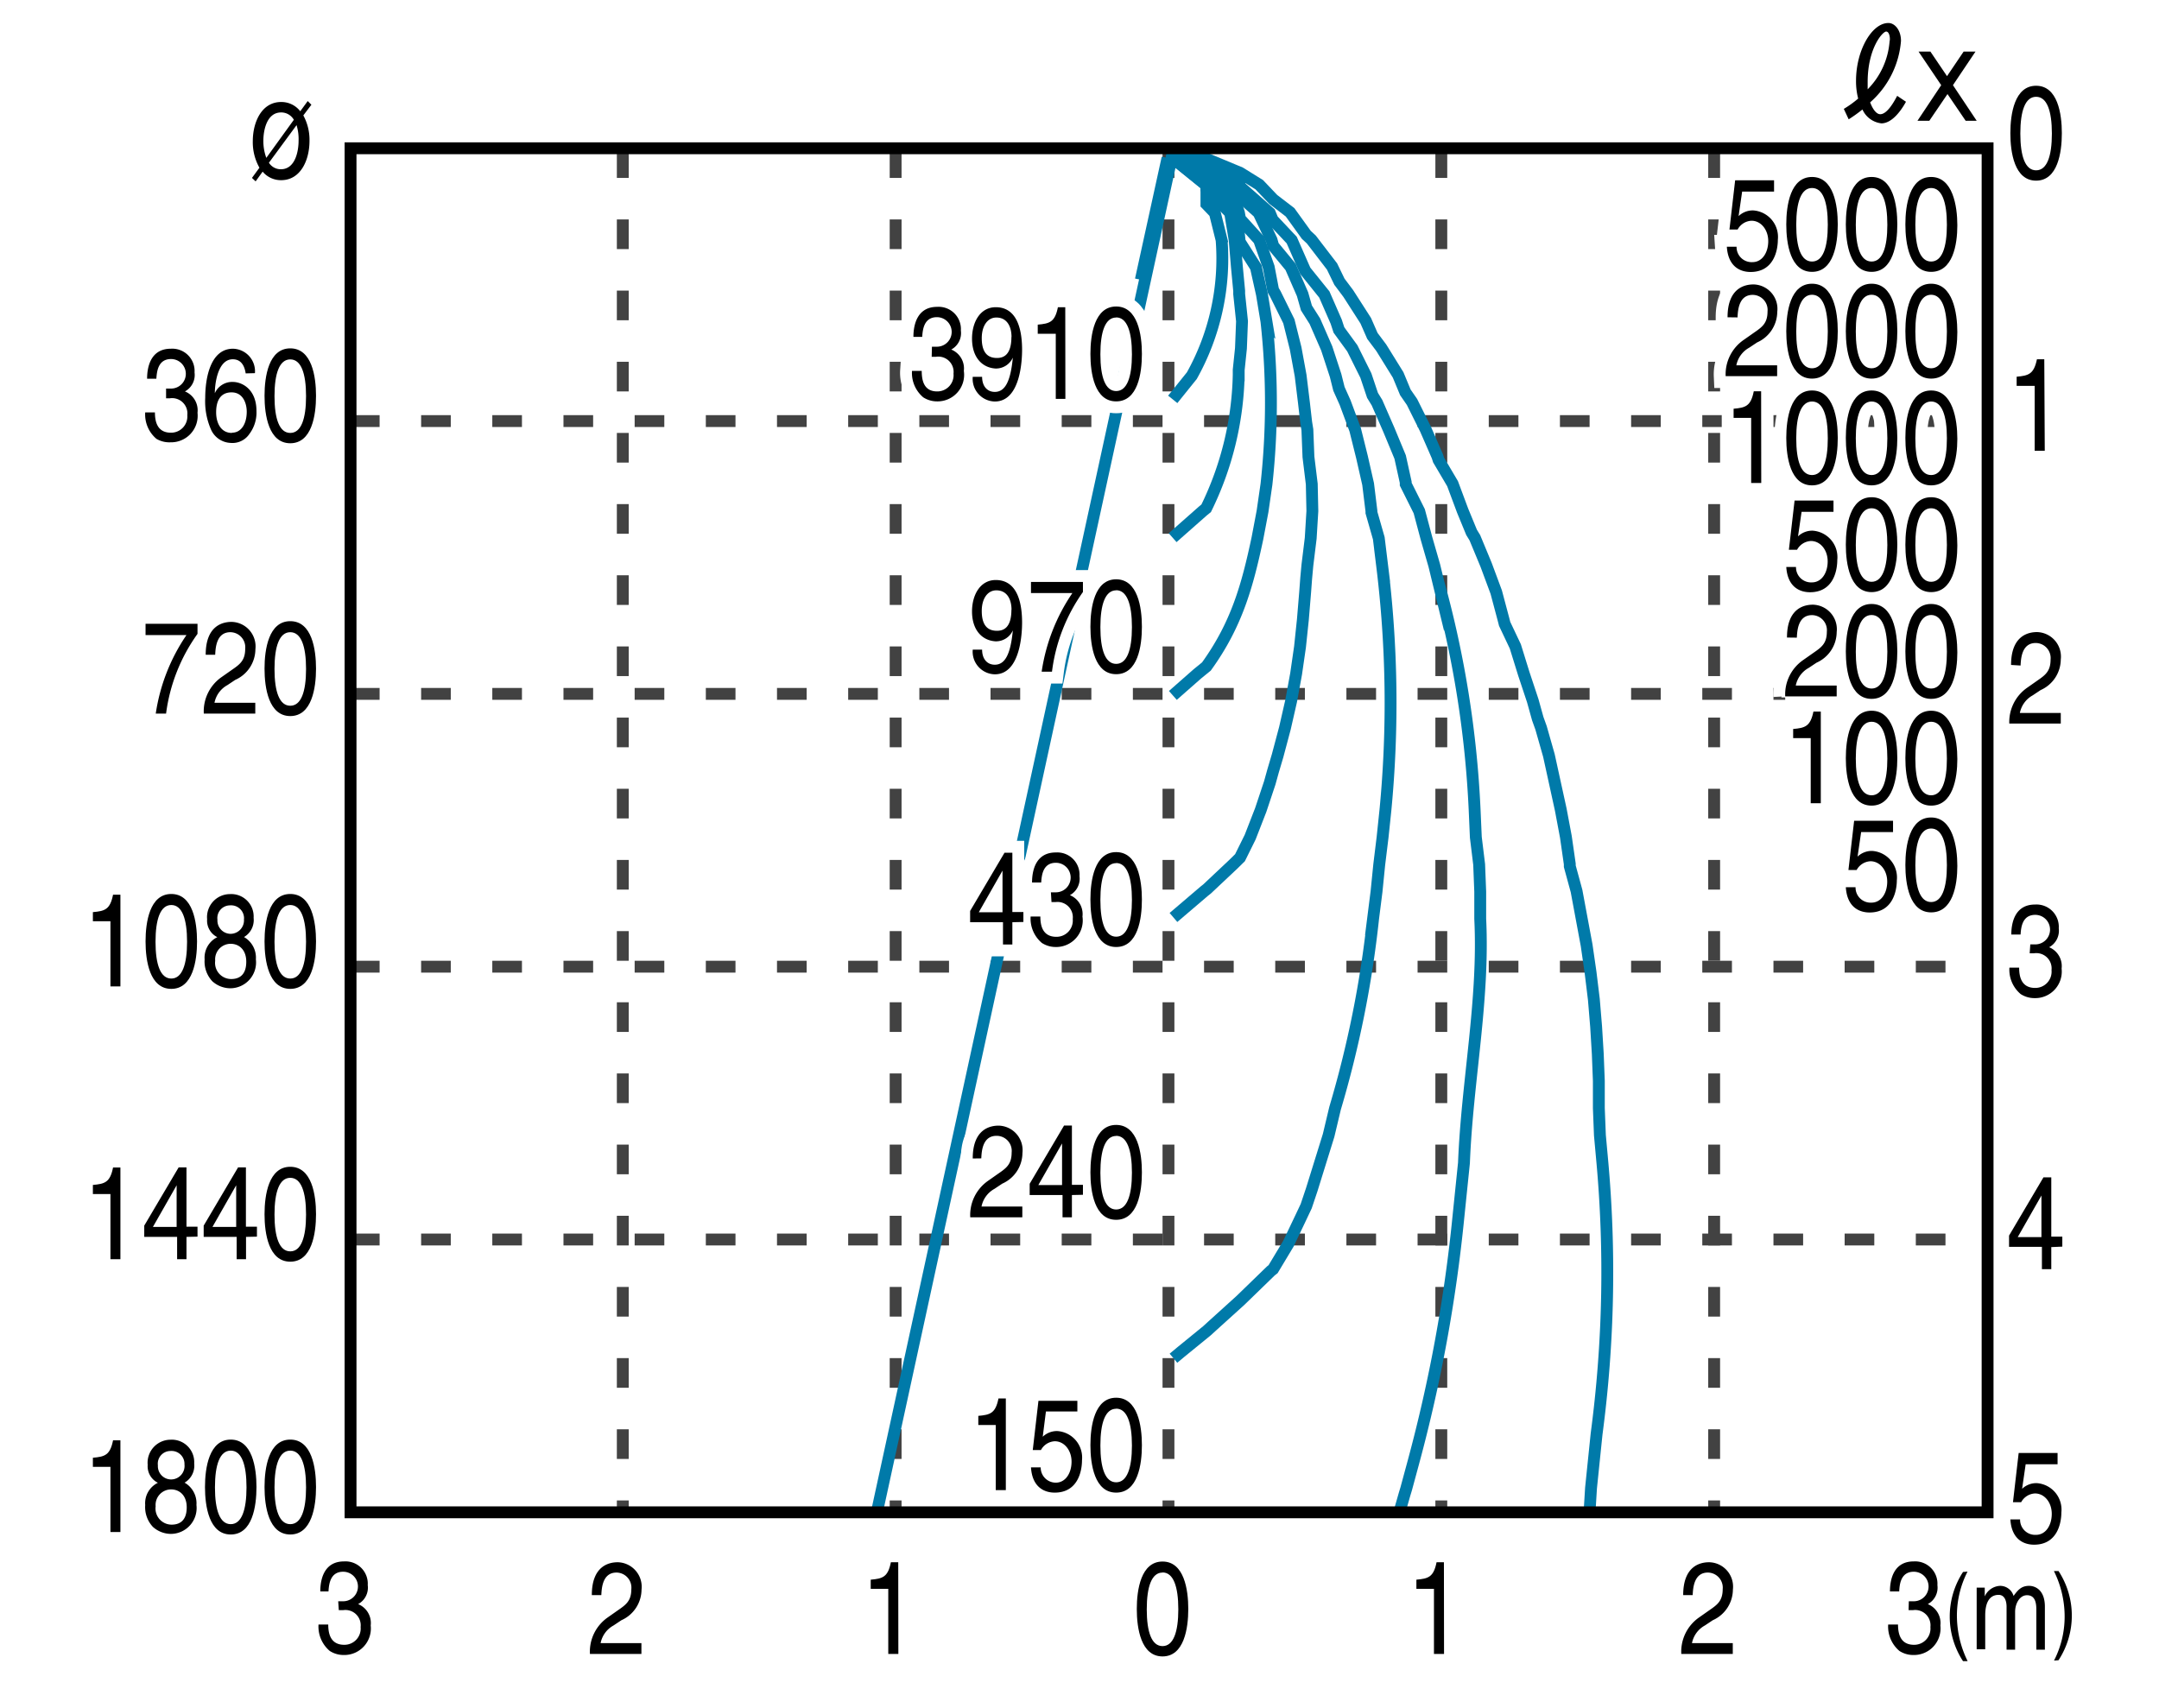 <svg xmlns="http://www.w3.org/2000/svg" viewBox="0 0 182 144"><defs><style>.a{fill:#fff;}.b,.c,.d,.e{fill:none;}.b{stroke:#424242;stroke-dasharray:2.5 3.5;}.b,.c,.e{stroke-miterlimit:10;}.c{stroke:#007aa9;}.d{stroke:#fff;stroke-width:2px;}.e{stroke:#000;}</style></defs><title>ecf30011mn</title><rect class="a" width="182" height="144"/><line class="b" x1="29.5" y1="104.5" x2="167.5" y2="104.5"/><line class="b" x1="29.5" y1="81.5" x2="167.5" y2="81.5"/><line class="b" x1="29.5" y1="58.5" x2="167.5" y2="58.5"/><line class="b" x1="29.5" y1="35.5" x2="167.5" y2="35.5"/><line class="b" x1="52.5" y1="12.5" x2="52.5" y2="127.5"/><line class="b" x1="75.5" y1="12.5" x2="75.5" y2="127.5"/><line class="b" x1="98.5" y1="12.5" x2="98.5" y2="127.5"/><line class="b" x1="121.5" y1="12.5" x2="121.5" y2="127.5"/><line class="b" x1="144.5" y1="12.5" x2="144.5" y2="127.5"/><line class="c" x1="98.88" y1="12.77" x2="73.86" y2="127.77"/><path class="c" d="M98.92,13.37l2.78,2.25,0,1.59.71.74.57,2.29a20.23,20.23,0,0,1-2.51,11.43l-1.61,2"/><path class="c" d="M98.92,13.37l2.78,2.25,0,.27,2,2.06.38,2.29.19,2.28.19,2,0,.27.24,2.29-.09,2.29-.19,1.82,0,.46a26.82,26.82,0,0,1-2.74,11.2l-.28.23-2.55,2.25"/><path class="c" d="M98.92,13.37l2.83,1.55.9.7,1.61,2.33.23,2.29,0,.12,1.38,2.17.51,2.29.38,2.29a62.66,62.66,0,0,1,0,13.72l-.33,2.28L106,45.38c-.85,4-1.74,7.26-4.3,10.81l-.76.62-2.07,1.82"/><polyline class="c" points="98.92 13.37 101.75 14.14 103.69 15.62 104.44 17.94 104.53 18.45 106.14 20.23 106.95 22.52 107.32 24.45 107.52 24.8 108.65 27.09 109.22 29.37 109.64 31.66 109.92 33.95 110.11 35.61 110.21 36.23 110.3 38.52 110.58 40.81 110.63 43.09 110.49 45.38 110.21 47.66 110.11 48.75 110.02 49.95 109.83 52.24 109.59 54.53 109.26 56.81 108.84 59.1 108.32 61.38 107.7 63.71 107.32 64.99 107.04 66 106.28 68.28 105.39 70.57 104.53 72.31 103.97 72.86 101.75 74.95 101.51 75.14 98.92 77.35"/><path class="c" d="M98.92,13.33l2.83.35,2.55,1.94.24.93,1.56,1.39,1.09,2.29.14.5,1.47,1.78,1,2.29.33,1.16.71,1.12,1,2.29.75,2.29.28,1.12.52,1.16.85,2.29.57,2.29.52,2.29.28,2.28,0,.12.62,2.17.28,2.29a94.56,94.56,0,0,1,.28,20.62l-.24,2.29-.28,2.29-.23,2.29-.29,2.29a89.49,89.49,0,0,1-3.21,16L112,95.72l-1.42,4.57-.47,1.4-.42.89-1.09,2.29L107.32,107l-.19.15-2.36,2.29-.24.23-2.31,2.09-.47.43L99.53,114l-.61.51"/><path class="c" d="M98.92,13.33l2.83.16,2.74,2.13,0,.08,2.55,2.25.24.58,1.61,1.71,1,2.28.14.31,1.61,2,1,2.29.23.7L114,29.37l1.14,2.29.56,1.67.38.62,1,2.29.95,2.29.47,2.13,0,.16,1.14,2.28.61,2.29.66,2.29.33,1.36a86.78,86.78,0,0,1,3.07,19.26l.1,2.29.28,2.29.09,2.29,0,2.29c.34,6.88-1.1,13.7-1.37,20.58l-.47,4.57a127.23,127.23,0,0,1-3.78,20.62l-.62,2.29-.14.46-.52,1.82"/><path class="c" d="M98.92,13.33l2.83.08,2.79,1.16,1.61,1,1.18,1.24,1.42,1.09,1.37,1.9.42.39,1.75,2.28.62,1.28.75,1,1.47,2.29.56,1.28.75,1,1.42,2.29.61,1.47.56.81,1.14,2.29,1,2.29.1.31,1.18,2,.85,2.28.75,1.82.28.46.95,2.29.85,2.29.61,2.29.1.39.9,1.9.71,2.29.76,2.29.42,1.51.28.78.66,2.32,1,4.57.43,2.29.33,2.29,0,.19.57,2.09.85,4.57.33,2.28.28,2.29.19,2.29.14,2.29.09,2.29,0,2.29.09,2.29.19,2.09a103.62,103.62,0,0,1-.47,23.09l-.47,4.57-.14,2.29"/><line class="c" x1="96.17" y1="23.59" x2="98.42" y2="13.32"/><path d="M25.57,9.73a4.3,4.3,0,0,1,.52,2.15c0,1.62-.75,3.31-2.39,3.31a2,2,0,0,1-1.56-.72l-.59.82L21.24,15l.63-.86a4.38,4.38,0,0,1-.56-2.23c0-1.62.75-3.31,2.39-3.31a2,2,0,0,1,1.61.78l.63-.86.31.31Zm-.8.37a1.22,1.22,0,0,0-1.07-.62c-1.24,0-1.5,1.56-1.5,2.4a4.13,4.13,0,0,0,.25,1.43Zm-2.1,3.62a1.18,1.18,0,0,0,1,.55c1.24,0,1.5-1.56,1.5-2.4A4,4,0,0,0,25,10.55Z"/><path d="M14,32.76l.42,0a1.24,1.24,0,0,0,0-2.49c-1.13,0-1.2,1.12-1.24,1.66h-.78c0-1.13.38-2.53,2-2.53a1.88,1.88,0,0,1,2,2,1.58,1.58,0,0,1-.81,1.6v0a1.72,1.72,0,0,1,1.06,1.8,2.24,2.24,0,0,1-2.28,2.49A2.15,2.15,0,0,1,13.19,37a2.69,2.69,0,0,1-.95-2.23h.82c0,.73.17,1.71,1.35,1.71A1.37,1.37,0,0,0,15.79,35a1.29,1.29,0,0,0-1.48-1.42H14Z"/><path d="M20.71,31.48c-.1-.68-.41-1.19-1.09-1.19-1.24,0-1.51,2-1.51,2.86l0,0a1.6,1.6,0,0,1,1.51-.95c.78,0,2,.61,2,2.45a3,3,0,0,1-.6,1.94,1.72,1.72,0,0,1-1.6.75,1.89,1.89,0,0,1-1.63-1.12,5.91,5.91,0,0,1-.49-2.68c0-1.69.45-4.14,2.34-4.14a1.9,1.9,0,0,1,1.85,2.06Zm-1.15,5c.76,0,1.24-.73,1.24-1.77,0-.68-.3-1.63-1.28-1.63s-1.3.77-1.3,1.68S18.63,36.5,19.55,36.5Z"/><path d="M24.47,37.37c-1.82,0-2.17-2.37-2.17-4s.35-4,2.17-4,2.17,2.37,2.17,4S26.29,37.37,24.47,37.37Zm0-7.07c-.91,0-1.33,1.17-1.33,3.1s.42,3.1,1.33,3.1,1.33-1.17,1.33-3.1S25.38,30.3,24.47,30.3Z"/><path d="M12.27,52.59h4.38v.85A14.76,14.76,0,0,0,14,60.16h-.87a15.86,15.86,0,0,1,2.59-6.62H12.27Z"/><path d="M17.34,55.2c0-2.52,1.51-2.77,2.19-2.77a2.07,2.07,0,0,1,2,2.31,2.85,2.85,0,0,1-1.7,2.58l-.66.44a2.18,2.18,0,0,0-1.09,1.49h3.44v.91H17.18a3.52,3.52,0,0,1,1.49-3.07l.84-.59c.68-.47,1.16-.79,1.16-1.8a1.27,1.27,0,0,0-1.25-1.4c-1.2,0-1.25,1.36-1.28,1.9Z"/><path d="M24.47,60.37c-1.82,0-2.17-2.37-2.17-4s.35-4,2.17-4,2.17,2.37,2.17,4S26.29,60.37,24.47,60.37Zm0-7.07c-.91,0-1.33,1.17-1.33,3.1s.42,3.1,1.33,3.1,1.33-1.17,1.33-3.1S25.38,53.3,24.47,53.3Z"/><path d="M10.15,83.16H9.31V77.67H7.83V76.9c1-.09,1.45-.21,1.7-1.47h.62Z"/><path d="M14.44,83.37c-1.82,0-2.17-2.37-2.17-4s.35-4,2.17-4,2.17,2.37,2.17,4S16.26,83.37,14.44,83.37Zm0-7.07c-.91,0-1.33,1.17-1.33,3.1s.42,3.1,1.33,3.1,1.33-1.17,1.33-3.1S15.35,76.3,14.44,76.3Z"/><path d="M20.57,79a2,2,0,0,1,1,1.88,2.18,2.18,0,0,1-2.15,2.44,2.29,2.29,0,0,1-1.52-.59,2.43,2.43,0,0,1-.65-1.84,1.92,1.92,0,0,1,1.07-1.88,1.55,1.55,0,0,1-.86-1.51,1.94,1.94,0,0,1,1.92-2.12,1.89,1.89,0,0,1,2,2A1.66,1.66,0,0,1,20.57,79ZM18.14,81a1.36,1.36,0,0,0,1.35,1.54c.58,0,1.27-.25,1.27-1.46,0-1-.6-1.51-1.32-1.51A1.31,1.31,0,0,0,18.14,81Zm2.43-3.51a1.09,1.09,0,0,0-1.18-1.16,1.07,1.07,0,0,0-1.06,1.21,1.12,1.12,0,0,0,1.11,1.19A1.14,1.14,0,0,0,20.56,77.45Z"/><path d="M24.47,83.37c-1.82,0-2.17-2.37-2.17-4s.35-4,2.17-4,2.17,2.37,2.17,4S26.29,83.37,24.47,83.37Zm0-7.07c-.91,0-1.33,1.17-1.33,3.1s.42,3.1,1.33,3.1,1.33-1.17,1.33-3.1S25.38,76.3,24.47,76.3Z"/><path d="M10.15,106.16H9.31v-5.49H7.83V99.9c1-.09,1.45-.21,1.7-1.47h.62Z"/><path d="M15.72,104.28v1.88h-.79v-1.88H12.16v-.95l2.9-4.91h.66v5h.93v.84Zm-2.83-.84h2V99.93h0Z"/><path d="M20.74,104.28v1.88h-.79v-1.88H17.17v-.95l2.9-4.91h.66v5h.93v.84Zm-2.83-.84h2V99.93h0Z"/><path d="M24.47,106.37c-1.82,0-2.17-2.37-2.17-4s.35-4,2.17-4,2.17,2.37,2.17,4S26.29,106.37,24.47,106.37Zm0-7.07c-.91,0-1.33,1.17-1.33,3.1s.42,3.1,1.33,3.1,1.33-1.17,1.33-3.1S25.38,99.3,24.47,99.3Z"/><path d="M10.15,129.16H9.31v-5.49H7.83v-.77c1-.09,1.45-.21,1.7-1.47h.62Z"/><path d="M15.56,125a2,2,0,0,1,1,1.88,2.18,2.18,0,0,1-2.15,2.44,2.29,2.29,0,0,1-1.52-.59,2.43,2.43,0,0,1-.65-1.84,1.92,1.92,0,0,1,1.07-1.88,1.55,1.55,0,0,1-.86-1.51,1.94,1.94,0,0,1,1.92-2.12,1.89,1.89,0,0,1,2,2A1.66,1.66,0,0,1,15.56,125ZM13.12,127a1.36,1.36,0,0,0,1.35,1.54c.58,0,1.27-.25,1.27-1.46,0-1-.6-1.51-1.32-1.51A1.31,1.31,0,0,0,13.12,127Zm2.43-3.51a1.09,1.09,0,0,0-1.18-1.16,1.07,1.07,0,0,0-1.06,1.21,1.12,1.12,0,0,0,1.11,1.19A1.14,1.14,0,0,0,15.55,123.45Z"/><path d="M19.45,129.37c-1.82,0-2.17-2.37-2.17-4s.35-4,2.17-4,2.17,2.37,2.17,4S21.28,129.37,19.45,129.37Zm0-7.07c-.91,0-1.33,1.17-1.33,3.1s.42,3.1,1.33,3.1,1.33-1.17,1.33-3.1S20.37,122.3,19.45,122.3Z"/><path d="M24.47,129.37c-1.82,0-2.17-2.37-2.17-4s.35-4,2.17-4,2.17,2.37,2.17,4S26.29,129.37,24.47,129.37Zm0-7.07c-.91,0-1.33,1.17-1.33,3.1s.42,3.1,1.33,3.1,1.33-1.17,1.33-3.1S25.38,122.3,24.47,122.3Z"/><path d="M78.56,29.23l.42,0a1.24,1.24,0,0,0,0-2.49c-1.13,0-1.2,1.12-1.24,1.66H77c0-1.13.38-2.53,2-2.53a1.88,1.88,0,0,1,2,2,1.58,1.58,0,0,1-.81,1.6v0a1.72,1.72,0,0,1,1.06,1.8A2.24,2.24,0,0,1,79,33.84a2.15,2.15,0,0,1-1.17-.34,2.69,2.69,0,0,1-.95-2.23h.82C77.7,32,77.84,33,79,33a1.37,1.37,0,0,0,1.38-1.5,1.29,1.29,0,0,0-1.48-1.42h-.36Z"/><path d="M81.94,28.55c0-1.41.7-2.65,2-2.65,2,0,2.22,2.33,2.22,3.59,0,.83-.12,4.36-2.3,4.36A1.91,1.91,0,0,1,82,31.77h.79c0,.78.42,1.27,1.07,1.27.87,0,1.33-.89,1.52-2.89l0,0a1.56,1.56,0,0,1-1.45.92C82.76,31,81.94,30.09,81.94,28.55Zm3.33-.13c0-.88-.37-1.65-1.28-1.65-.74,0-1.23.7-1.23,1.74,0,1.49.76,1.67,1.29,1.67S85.26,29.94,85.26,28.41Z"/><path d="M89.81,33.63H89V28.14H87.48v-.77c1-.09,1.45-.21,1.7-1.47h.62Z"/><path d="M94.09,33.84c-1.82,0-2.17-2.37-2.17-4s.35-4,2.17-4,2.17,2.37,2.17,4S95.92,33.84,94.09,33.84Zm0-7.07c-.91,0-1.33,1.17-1.33,3.1s.42,3.1,1.33,3.1,1.33-1.17,1.33-3.1S95,26.76,94.09,26.76Z"/><path d="M81.94,51.55c0-1.41.7-2.65,2-2.65,2,0,2.22,2.33,2.22,3.59,0,.83-.12,4.36-2.3,4.36A1.91,1.91,0,0,1,82,54.77h.79c0,.78.42,1.27,1.07,1.27.87,0,1.33-.89,1.52-2.89l0,0a1.56,1.56,0,0,1-1.45.92C82.76,54,81.94,53.09,81.94,51.55Zm3.33-.13c0-.88-.37-1.65-1.28-1.65-.74,0-1.23.7-1.23,1.74,0,1.49.76,1.67,1.29,1.67S85.26,52.94,85.26,51.41Z"/><path d="M86.91,49.06h4.38v.85a14.76,14.76,0,0,0-2.61,6.72h-.87A15.86,15.86,0,0,1,90.4,50H86.91Z"/><path d="M94.09,56.84c-1.82,0-2.17-2.37-2.17-4s.35-4,2.17-4,2.17,2.37,2.17,4S95.92,56.84,94.09,56.84Zm0-7.07c-.91,0-1.33,1.17-1.33,3.1s.42,3.1,1.33,3.1,1.33-1.17,1.33-3.1S95,49.76,94.09,49.76Z"/><path d="M85.34,77.75v1.88h-.79V77.75H81.78V76.8l2.9-4.91h.66v5h.93v.84Zm-2.83-.84h2V73.4h0Z"/><path d="M88.59,75.23l.42,0a1.24,1.24,0,0,0,0-2.49c-1.13,0-1.2,1.12-1.24,1.66H87c0-1.13.38-2.53,2-2.53a1.88,1.88,0,0,1,2,2,1.58,1.58,0,0,1-.81,1.6v0a1.72,1.72,0,0,1,1.06,1.8A2.24,2.24,0,0,1,89,79.84a2.15,2.15,0,0,1-1.17-.34,2.69,2.69,0,0,1-.95-2.23h.82c0,.73.17,1.71,1.35,1.71a1.37,1.37,0,0,0,1.38-1.5A1.29,1.29,0,0,0,89,76.05h-.36Z"/><path d="M94.09,79.84c-1.82,0-2.17-2.37-2.17-4s.35-4,2.17-4,2.17,2.37,2.17,4S95.92,79.84,94.09,79.84Zm0-7.07c-.91,0-1.33,1.17-1.33,3.1s.42,3.1,1.33,3.1,1.33-1.17,1.33-3.1S95,72.76,94.09,72.76Z"/><path d="M82,97.67c0-2.52,1.51-2.77,2.19-2.77a2.07,2.07,0,0,1,2,2.31,2.85,2.85,0,0,1-1.7,2.58l-.66.44a2.18,2.18,0,0,0-1.09,1.49h3.44v.91H81.79a3.52,3.52,0,0,1,1.49-3.07l.84-.59c.68-.47,1.16-.79,1.16-1.8A1.27,1.27,0,0,0,84,95.76c-1.2,0-1.25,1.36-1.28,1.9Z"/><path d="M90.36,100.75v1.88h-.79v-1.88H86.8V99.8l2.9-4.91h.66v5h.93v.84Zm-2.83-.84h2V96.4h0Z"/><path d="M94.09,102.84c-1.82,0-2.17-2.37-2.17-4s.35-4,2.17-4,2.17,2.37,2.17,4S95.92,102.84,94.09,102.84Zm0-7.07c-.91,0-1.33,1.17-1.33,3.1s.42,3.1,1.33,3.1,1.33-1.17,1.33-3.1S95,95.76,94.09,95.76Z"/><path d="M84.79,125.63h-.85v-5.49H82.47v-.77c1-.09,1.45-.21,1.7-1.47h.62Z"/><path d="M87.9,121.13a1.73,1.73,0,0,1,1.23-.48,2.24,2.24,0,0,1,2.08,2.47c0,.86-.32,2.72-2.3,2.72-.83,0-1.89-.41-2-2.13h.82A1.27,1.27,0,0,0,89,125c.82,0,1.33-.8,1.33-1.77s-.62-1.72-1.41-1.72a1.4,1.4,0,0,0-1.17.74l-.69,0,.48-4.15h3.28V119H88.17Z"/><path d="M94.09,125.84c-1.82,0-2.17-2.37-2.17-4s.35-4,2.17-4,2.17,2.37,2.17,4S95.92,125.84,94.09,125.84Zm0-7.07c-.91,0-1.33,1.17-1.33,3.1s.42,3.1,1.33,3.1,1.33-1.17,1.33-3.1S95,118.76,94.09,118.76Z"/><path class="d" d="M78.56,29.23l.42,0a1.24,1.24,0,0,0,0-2.49c-1.13,0-1.2,1.12-1.24,1.66H77c0-1.13.38-2.53,2-2.53a1.88,1.88,0,0,1,2,2,1.58,1.58,0,0,1-.81,1.6v0a1.72,1.72,0,0,1,1.06,1.8A2.24,2.24,0,0,1,79,33.84a2.15,2.15,0,0,1-1.17-.34,2.69,2.69,0,0,1-.95-2.23h.82C77.7,32,77.84,33,79,33a1.37,1.37,0,0,0,1.38-1.5,1.29,1.29,0,0,0-1.48-1.42h-.36Z"/><path class="d" d="M81.94,28.55c0-1.41.7-2.65,2-2.65,2,0,2.22,2.33,2.22,3.59,0,.83-.12,4.36-2.3,4.36A1.91,1.91,0,0,1,82,31.77h.79c0,.78.42,1.27,1.07,1.27.87,0,1.33-.89,1.52-2.89l0,0a1.56,1.56,0,0,1-1.45.92C82.76,31,81.94,30.09,81.94,28.55Zm3.33-.13c0-.88-.37-1.65-1.28-1.65-.74,0-1.23.7-1.23,1.74,0,1.49.76,1.67,1.29,1.67S85.26,29.94,85.26,28.41Z"/><path class="d" d="M89.81,33.63H89V28.14H87.48v-.77c1-.09,1.45-.21,1.7-1.47h.62Z"/><path class="d" d="M94.09,33.84c-1.82,0-2.17-2.37-2.17-4s.35-4,2.17-4,2.17,2.37,2.17,4S95.92,33.84,94.09,33.84Zm0-7.07c-.91,0-1.33,1.17-1.33,3.1s.42,3.1,1.33,3.1,1.33-1.17,1.33-3.1S95,26.76,94.09,26.76Z"/><path class="d" d="M81.94,51.55c0-1.41.7-2.65,2-2.65,2,0,2.22,2.33,2.22,3.59,0,.83-.12,4.36-2.3,4.36A1.91,1.91,0,0,1,82,54.77h.79c0,.78.42,1.27,1.07,1.27.87,0,1.33-.89,1.52-2.89l0,0a1.56,1.56,0,0,1-1.45.92C82.76,54,81.94,53.09,81.94,51.55Zm3.33-.13c0-.88-.37-1.65-1.28-1.65-.74,0-1.23.7-1.23,1.74,0,1.49.76,1.67,1.29,1.67S85.26,52.94,85.26,51.41Z"/><path class="d" d="M86.91,49.06h4.38v.85a14.76,14.76,0,0,0-2.61,6.72h-.87A15.86,15.86,0,0,1,90.4,50H86.91Z"/><path class="d" d="M94.09,56.84c-1.82,0-2.17-2.37-2.17-4s.35-4,2.17-4,2.17,2.37,2.17,4S95.92,56.84,94.09,56.84Zm0-7.07c-.91,0-1.33,1.17-1.33,3.1s.42,3.1,1.33,3.1,1.33-1.17,1.33-3.1S95,49.76,94.09,49.76Z"/><path class="d" d="M85.34,77.75v1.88h-.79V77.75H81.78V76.8l2.9-4.91h.66v5h.93v.84Zm-2.83-.84h2V73.4h0Z"/><path class="d" d="M88.59,75.23l.42,0a1.24,1.24,0,0,0,0-2.49c-1.13,0-1.2,1.12-1.24,1.66H87c0-1.13.38-2.53,2-2.53a1.88,1.88,0,0,1,2,2,1.58,1.58,0,0,1-.81,1.6v0a1.72,1.72,0,0,1,1.06,1.8A2.24,2.24,0,0,1,89,79.84a2.15,2.15,0,0,1-1.17-.34,2.69,2.69,0,0,1-.95-2.23h.82c0,.73.17,1.71,1.35,1.71a1.37,1.37,0,0,0,1.38-1.5A1.29,1.29,0,0,0,89,76.05h-.36Z"/><path class="d" d="M94.09,79.84c-1.82,0-2.17-2.37-2.17-4s.35-4,2.17-4,2.17,2.37,2.17,4S95.92,79.84,94.09,79.84Zm0-7.07c-.91,0-1.33,1.17-1.33,3.1s.42,3.1,1.33,3.1,1.33-1.17,1.33-3.1S95,72.76,94.09,72.76Z"/><path class="d" d="M82,97.67c0-2.52,1.51-2.77,2.19-2.77a2.07,2.07,0,0,1,2,2.31,2.85,2.85,0,0,1-1.7,2.58l-.66.44a2.18,2.18,0,0,0-1.09,1.49h3.44v.91H81.79a3.52,3.52,0,0,1,1.49-3.07l.84-.59c.68-.47,1.16-.79,1.16-1.8A1.27,1.27,0,0,0,84,95.76c-1.2,0-1.25,1.36-1.28,1.9Z"/><path class="d" d="M90.36,100.75v1.88h-.79v-1.88H86.8V99.8l2.9-4.91h.66v5h.93v.84Zm-2.83-.84h2V96.4h0Z"/><path class="d" d="M94.09,102.84c-1.82,0-2.17-2.37-2.17-4s.35-4,2.17-4,2.17,2.37,2.17,4S95.92,102.84,94.09,102.84Zm0-7.07c-.91,0-1.33,1.17-1.33,3.1s.42,3.1,1.33,3.1,1.33-1.17,1.33-3.1S95,95.76,94.09,95.76Z"/><path class="d" d="M84.79,125.63h-.85v-5.49H82.47v-.77c1-.09,1.45-.21,1.7-1.47h.62Z"/><path class="d" d="M87.9,121.13a1.73,1.73,0,0,1,1.23-.48,2.24,2.24,0,0,1,2.08,2.47c0,.86-.32,2.72-2.3,2.72-.83,0-1.89-.41-2-2.13h.82A1.27,1.27,0,0,0,89,125c.82,0,1.33-.8,1.33-1.77s-.62-1.72-1.41-1.72a1.4,1.4,0,0,0-1.17.74l-.69,0,.48-4.15h3.28V119H88.17Z"/><path class="d" d="M94.09,125.84c-1.82,0-2.17-2.37-2.17-4s.35-4,2.17-4,2.17,2.37,2.17,4S95.92,125.84,94.09,125.84Zm0-7.07c-.91,0-1.33,1.17-1.33,3.1s.42,3.1,1.33,3.1,1.33-1.17,1.33-3.1S95,118.76,94.09,118.76Z"/><path d="M78.56,29.23l.42,0a1.24,1.24,0,0,0,0-2.49c-1.13,0-1.2,1.12-1.24,1.66H77c0-1.13.38-2.53,2-2.53a1.88,1.88,0,0,1,2,2,1.58,1.58,0,0,1-.81,1.6v0a1.72,1.72,0,0,1,1.06,1.8A2.24,2.24,0,0,1,79,33.84a2.15,2.15,0,0,1-1.17-.34,2.69,2.69,0,0,1-.95-2.23h.82C77.7,32,77.84,33,79,33a1.37,1.37,0,0,0,1.38-1.5,1.29,1.29,0,0,0-1.48-1.42h-.36Z"/><path d="M81.94,28.55c0-1.41.7-2.65,2-2.65,2,0,2.22,2.33,2.22,3.59,0,.83-.12,4.36-2.3,4.36A1.91,1.91,0,0,1,82,31.77h.79c0,.78.42,1.27,1.07,1.27.87,0,1.33-.89,1.52-2.89l0,0a1.56,1.56,0,0,1-1.45.92C82.76,31,81.94,30.09,81.94,28.55Zm3.33-.13c0-.88-.37-1.65-1.28-1.65-.74,0-1.23.7-1.23,1.74,0,1.49.76,1.67,1.29,1.67S85.26,29.94,85.26,28.41Z"/><path d="M89.81,33.63H89V28.14H87.48v-.77c1-.09,1.45-.21,1.7-1.47h.62Z"/><path d="M94.09,33.84c-1.82,0-2.17-2.37-2.17-4s.35-4,2.17-4,2.17,2.37,2.17,4S95.92,33.84,94.09,33.84Zm0-7.07c-.91,0-1.33,1.17-1.33,3.1s.42,3.1,1.33,3.1,1.33-1.17,1.33-3.1S95,26.76,94.09,26.76Z"/><path d="M81.94,51.55c0-1.41.7-2.65,2-2.65,2,0,2.22,2.33,2.22,3.59,0,.83-.12,4.36-2.3,4.36A1.91,1.91,0,0,1,82,54.77h.79c0,.78.42,1.27,1.07,1.27.87,0,1.33-.89,1.52-2.89l0,0a1.56,1.56,0,0,1-1.45.92C82.76,54,81.94,53.09,81.94,51.55Zm3.33-.13c0-.88-.37-1.65-1.28-1.65-.74,0-1.23.7-1.23,1.74,0,1.49.76,1.67,1.29,1.67S85.26,52.94,85.26,51.41Z"/><path d="M86.91,49.06h4.38v.85a14.76,14.76,0,0,0-2.61,6.72h-.87A15.86,15.86,0,0,1,90.4,50H86.91Z"/><path d="M94.09,56.84c-1.82,0-2.17-2.37-2.17-4s.35-4,2.17-4,2.17,2.37,2.17,4S95.92,56.84,94.09,56.84Zm0-7.07c-.91,0-1.33,1.17-1.33,3.1s.42,3.1,1.33,3.1,1.33-1.17,1.33-3.1S95,49.76,94.09,49.76Z"/><path d="M85.34,77.75v1.88h-.79V77.75H81.78V76.8l2.9-4.91h.66v5h.93v.84Zm-2.83-.84h2V73.4h0Z"/><path d="M88.59,75.23l.42,0a1.24,1.24,0,0,0,0-2.49c-1.13,0-1.2,1.12-1.24,1.66H87c0-1.13.38-2.53,2-2.53a1.88,1.88,0,0,1,2,2,1.58,1.58,0,0,1-.81,1.6v0a1.72,1.72,0,0,1,1.06,1.8A2.24,2.24,0,0,1,89,79.84a2.15,2.15,0,0,1-1.17-.34,2.69,2.69,0,0,1-.95-2.23h.82c0,.73.17,1.71,1.35,1.71a1.37,1.37,0,0,0,1.38-1.5A1.29,1.29,0,0,0,89,76.05h-.36Z"/><path d="M94.09,79.84c-1.82,0-2.17-2.37-2.17-4s.35-4,2.17-4,2.17,2.37,2.17,4S95.92,79.84,94.09,79.84Zm0-7.07c-.91,0-1.33,1.17-1.33,3.1s.42,3.1,1.33,3.1,1.33-1.17,1.33-3.1S95,72.76,94.09,72.76Z"/><path d="M82,97.67c0-2.52,1.51-2.77,2.19-2.77a2.07,2.07,0,0,1,2,2.31,2.85,2.85,0,0,1-1.7,2.58l-.66.44a2.18,2.18,0,0,0-1.09,1.49h3.44v.91H81.79a3.52,3.52,0,0,1,1.49-3.07l.84-.59c.68-.47,1.16-.79,1.16-1.8A1.27,1.27,0,0,0,84,95.76c-1.2,0-1.25,1.36-1.28,1.9Z"/><path d="M90.36,100.75v1.88h-.79v-1.88H86.8V99.8l2.9-4.91h.66v5h.93v.84Zm-2.83-.84h2V96.4h0Z"/><path d="M94.09,102.84c-1.82,0-2.17-2.37-2.17-4s.35-4,2.17-4,2.17,2.37,2.17,4S95.92,102.84,94.09,102.84Zm0-7.07c-.91,0-1.33,1.17-1.33,3.1s.42,3.1,1.33,3.1,1.33-1.17,1.33-3.1S95,95.76,94.09,95.76Z"/><path d="M84.79,125.63h-.85v-5.49H82.47v-.77c1-.09,1.45-.21,1.7-1.47h.62Z"/><path d="M87.9,121.13a1.73,1.73,0,0,1,1.23-.48,2.24,2.24,0,0,1,2.08,2.47c0,.86-.32,2.72-2.3,2.72-.83,0-1.89-.41-2-2.13h.82A1.27,1.27,0,0,0,89,125c.82,0,1.33-.8,1.33-1.77s-.62-1.72-1.41-1.72a1.4,1.4,0,0,0-1.17.74l-.69,0,.48-4.15h3.28V119H88.17Z"/><path d="M94.09,125.84c-1.82,0-2.17-2.37-2.17-4s.35-4,2.17-4,2.17,2.37,2.17,4S95.92,125.84,94.09,125.84Zm0-7.07c-.91,0-1.33,1.17-1.33,3.1s.42,3.1,1.33,3.1,1.33-1.17,1.33-3.1S95,118.76,94.09,118.76Z"/><path d="M28.51,135l.42,0a1.24,1.24,0,0,0,0-2.49c-1.13,0-1.2,1.12-1.24,1.66H27c0-1.13.38-2.53,2-2.53a1.88,1.88,0,0,1,2,2,1.58,1.58,0,0,1-.81,1.6v0a1.72,1.72,0,0,1,1.06,1.8,2.24,2.24,0,0,1-2.28,2.49,2.15,2.15,0,0,1-1.17-.34,2.69,2.69,0,0,1-.95-2.23h.82c0,.73.17,1.71,1.35,1.71a1.37,1.37,0,0,0,1.38-1.5,1.29,1.29,0,0,0-1.48-1.42h-.36Z"/><path d="M49.89,134.48c0-2.52,1.51-2.77,2.19-2.77a2.07,2.07,0,0,1,2,2.31,2.85,2.85,0,0,1-1.7,2.58l-.66.44a2.18,2.18,0,0,0-1.09,1.49h3.44v.91H49.73a3.52,3.52,0,0,1,1.49-3.07l.84-.59c.68-.47,1.16-.79,1.16-1.8a1.27,1.27,0,0,0-1.25-1.4c-1.2,0-1.25,1.36-1.28,1.9Z"/><path d="M75.73,139.44h-.85v-5.49H73.4v-.77c1-.09,1.45-.21,1.7-1.47h.62Z"/><path d="M98,139.65c-1.82,0-2.17-2.37-2.17-4s.35-4,2.17-4,2.17,2.37,2.17,4S99.82,139.65,98,139.65Zm0-7.07c-.91,0-1.33,1.17-1.33,3.1s.42,3.1,1.33,3.1,1.33-1.17,1.33-3.1S98.91,132.57,98,132.57Z"/><path d="M121.73,139.44h-.85v-5.49H119.4v-.77c1-.09,1.45-.21,1.7-1.47h.62Z"/><path d="M141.89,134.48c0-2.52,1.51-2.77,2.19-2.77a2.06,2.06,0,0,1,2,2.31,2.85,2.85,0,0,1-1.7,2.58l-.66.44a2.18,2.18,0,0,0-1.09,1.49h3.44v.91h-4.34a3.52,3.52,0,0,1,1.49-3.07l.84-.59c.68-.47,1.16-.79,1.16-1.8a1.27,1.27,0,0,0-1.25-1.4c-1.2,0-1.25,1.36-1.28,1.9Z"/><path d="M160.91,135l.42,0a1.24,1.24,0,0,0,0-2.49c-1.13,0-1.2,1.12-1.23,1.66h-.78c0-1.13.38-2.53,2-2.53a1.88,1.88,0,0,1,2,2,1.58,1.58,0,0,1-.81,1.6v0a1.72,1.72,0,0,1,1.06,1.8,2.24,2.24,0,0,1-2.28,2.49,2.14,2.14,0,0,1-1.17-.34,2.69,2.69,0,0,1-.95-2.23H160c0,.73.17,1.71,1.35,1.71a1.37,1.37,0,0,0,1.38-1.5,1.29,1.29,0,0,0-1.48-1.42h-.36Z"/><path d="M165.86,132.5a8.11,8.11,0,0,0-.89,4,8.63,8.63,0,0,0,.9,3.55h-.39a6.87,6.87,0,0,1,0-7.52Z"/><path d="M166.63,133.85h.68v.74h0a1.49,1.49,0,0,1,1.29-.89,1.18,1.18,0,0,1,1.14.85c.36-.49.65-.85,1.31-.85.46,0,1.33.29,1.33,1.76v3.62h-.72V135.7c0-.72-.18-1.21-.79-1.21s-1,.7-1,1.4v3.19h-.72v-3.62c0-.44-.14-1-.67-1s-1.13.32-1.13,1.74v2.85h-.72Z"/><path d="M173.15,140a8.1,8.1,0,0,0,.89-4,8.61,8.61,0,0,0-.9-3.55h.39a6.87,6.87,0,0,1,0,7.52Z"/><rect class="e" x="29.55" y="12.5" width="138" height="115"/><path d="M158.6,10.4A2,2,0,0,1,157,9.23a12.26,12.26,0,0,1-1.16.83l-.41-.88a8.65,8.65,0,0,0,1.21-.87,5.85,5.85,0,0,1-.18-1.5c0-2.56,1.33-4.87,2.73-4.87.54,0,1.06.6,1.06,1.51a7.7,7.7,0,0,1-2.6,5.18c.26.69.58,1,.85,1,.61,0,1.21-1.14,1.43-1.55l.74.5C160.25,9.35,159.48,10.4,158.6,10.4ZM159,2.66c-.3,0-1.56,1.41-1.56,4.26,0,.3,0,.46,0,.61a6.45,6.45,0,0,0,1.85-4.06C159.35,3.3,159.3,2.66,159,2.66Z"/><path d="M165.7,10.18l-1.53-2.25-1.53,2.25h-1l2-3-1.91-2.83h1l1.4,2.07,1.4-2.07h1l-1.9,2.83,2,3Z"/><path d="M171.64,15.23c-1.82,0-2.17-2.37-2.17-4s.35-4,2.17-4,2.17,2.37,2.17,4S173.46,15.23,171.64,15.23Zm0-7.07c-.91,0-1.33,1.17-1.33,3.1s.42,3.1,1.33,3.1,1.33-1.17,1.33-3.1S172.55,8.16,171.64,8.16Z"/><path d="M172.37,38h-.85V32.53H170v-.77c1-.09,1.45-.21,1.71-1.47h.62Z"/><path d="M169.53,56.06c0-2.52,1.51-2.77,2.19-2.77a2.07,2.07,0,0,1,2,2.31,2.85,2.85,0,0,1-1.7,2.58l-.66.44a2.18,2.18,0,0,0-1.09,1.49h3.45V61h-4.34A3.52,3.52,0,0,1,170.86,58l.84-.59c.68-.47,1.16-.79,1.16-1.8a1.27,1.27,0,0,0-1.25-1.4c-1.2,0-1.25,1.36-1.28,1.9Z"/><path d="M171.15,79.62l.42,0a1.24,1.24,0,0,0,0-2.49c-1.13,0-1.2,1.12-1.24,1.66h-.78c0-1.13.38-2.53,2-2.53a1.88,1.88,0,0,1,2,2,1.59,1.59,0,0,1-.81,1.6v0a1.72,1.72,0,0,1,1.05,1.8,2.24,2.24,0,0,1-2.28,2.49,2.15,2.15,0,0,1-1.17-.34,2.69,2.69,0,0,1-.95-2.23h.82c0,.73.17,1.71,1.35,1.71a1.37,1.37,0,0,0,1.38-1.5,1.29,1.29,0,0,0-1.48-1.42h-.36Z"/><path d="M172.92,105.14V107h-.79v-1.88h-2.77v-.95l2.9-4.91h.66v5h.93v.84Zm-2.83-.84h2v-3.51h0Z"/><path d="M170.46,125.52a1.73,1.73,0,0,1,1.23-.48,2.24,2.24,0,0,1,2.08,2.47c0,.86-.32,2.72-2.3,2.72-.83,0-1.89-.41-2-2.13h.82a1.27,1.27,0,0,0,1.34,1.3c.82,0,1.33-.8,1.33-1.77s-.62-1.72-1.41-1.72a1.4,1.4,0,0,0-1.17.74l-.69,0,.48-4.15h3.28v.95h-2.69Z"/><path d="M146.56,18.22a1.73,1.73,0,0,1,1.23-.48,2.24,2.24,0,0,1,2.08,2.47c0,.86-.32,2.72-2.3,2.72-.83,0-1.89-.41-2-2.13h.82a1.27,1.27,0,0,0,1.34,1.3c.82,0,1.33-.8,1.33-1.77s-.62-1.72-1.41-1.72a1.4,1.4,0,0,0-1.17.74l-.69,0,.48-4.15h3.28v.95h-2.69Z"/><path d="M152.75,22.92c-1.82,0-2.17-2.37-2.17-4s.35-4,2.17-4,2.17,2.37,2.17,4S154.58,22.92,152.75,22.92Zm0-7.07c-.91,0-1.33,1.17-1.33,3.1s.41,3.1,1.33,3.1,1.33-1.17,1.33-3.1S153.67,15.85,152.75,15.85Z"/><path d="M157.77,22.92c-1.82,0-2.17-2.37-2.17-4s.35-4,2.17-4,2.17,2.37,2.17,4S159.59,22.92,157.77,22.92Zm0-7.07c-.91,0-1.33,1.17-1.33,3.1s.42,3.1,1.33,3.1,1.33-1.17,1.33-3.1S158.68,15.85,157.77,15.85Z"/><path d="M162.79,22.92c-1.82,0-2.17-2.37-2.17-4s.35-4,2.17-4S165,17.35,165,19,164.61,22.92,162.79,22.92Zm0-7.07c-.91,0-1.33,1.17-1.33,3.1s.42,3.1,1.33,3.1,1.33-1.17,1.33-3.1S163.7,15.85,162.79,15.85Z"/><path d="M145.63,26.75c0-2.52,1.51-2.77,2.19-2.77a2.06,2.06,0,0,1,2,2.31,2.85,2.85,0,0,1-1.7,2.58l-.66.44a2.18,2.18,0,0,0-1.09,1.49h3.44v.91h-4.34A3.52,3.52,0,0,1,147,28.65l.84-.59c.68-.47,1.16-.79,1.16-1.8a1.27,1.27,0,0,0-1.25-1.4c-1.2,0-1.25,1.36-1.28,1.9Z"/><path d="M152.75,31.92c-1.82,0-2.17-2.37-2.17-4s.35-4,2.17-4,2.17,2.37,2.17,4S154.58,31.92,152.75,31.92Zm0-7.07c-.91,0-1.33,1.17-1.33,3.1s.41,3.1,1.33,3.1,1.33-1.17,1.33-3.1S153.67,24.85,152.75,24.85Z"/><path d="M157.77,31.92c-1.82,0-2.17-2.37-2.17-4s.35-4,2.17-4,2.17,2.37,2.17,4S159.59,31.92,157.77,31.92Zm0-7.07c-.91,0-1.33,1.17-1.33,3.1s.42,3.1,1.33,3.1,1.33-1.17,1.33-3.1S158.68,24.85,157.77,24.85Z"/><path d="M162.79,31.92c-1.82,0-2.17-2.37-2.17-4s.35-4,2.17-4S165,26.35,165,28,164.61,31.92,162.79,31.92Zm0-7.07c-.91,0-1.33,1.17-1.33,3.1s.42,3.1,1.33,3.1,1.33-1.17,1.33-3.1S163.7,24.85,162.79,24.85Z"/><path d="M148.47,40.72h-.85V35.23h-1.48v-.77c1-.09,1.45-.21,1.7-1.47h.62Z"/><path d="M152.75,40.92c-1.82,0-2.17-2.37-2.17-4s.35-4,2.17-4,2.17,2.37,2.17,4S154.58,40.92,152.75,40.92Zm0-7.07c-.91,0-1.33,1.17-1.33,3.1s.41,3.1,1.33,3.1,1.33-1.17,1.33-3.1S153.67,33.85,152.75,33.85Z"/><path d="M157.77,40.92c-1.82,0-2.17-2.37-2.17-4s.35-4,2.17-4,2.17,2.37,2.17,4S159.59,40.92,157.77,40.92Zm0-7.07c-.91,0-1.33,1.17-1.33,3.1s.42,3.1,1.33,3.1,1.33-1.17,1.33-3.1S158.68,33.85,157.77,33.85Z"/><path d="M162.79,40.92c-1.82,0-2.17-2.37-2.17-4s.35-4,2.17-4S165,35.35,165,37,164.61,40.92,162.79,40.92Zm0-7.07c-.91,0-1.33,1.17-1.33,3.1s.42,3.1,1.33,3.1,1.33-1.17,1.33-3.1S163.7,33.85,162.79,33.85Z"/><path d="M151.57,45.22a1.73,1.73,0,0,1,1.23-.48,2.24,2.24,0,0,1,2.08,2.47c0,.86-.31,2.72-2.3,2.72-.83,0-1.89-.41-2-2.13h.82a1.27,1.27,0,0,0,1.34,1.3c.82,0,1.33-.8,1.33-1.77s-.62-1.72-1.41-1.72a1.4,1.4,0,0,0-1.17.74l-.69,0,.48-4.15h3.28v.95h-2.69Z"/><path d="M157.77,49.92c-1.82,0-2.17-2.37-2.17-4s.35-4,2.17-4,2.17,2.37,2.17,4S159.59,49.92,157.77,49.92Zm0-7.07c-.91,0-1.33,1.17-1.33,3.1s.42,3.1,1.33,3.1,1.33-1.17,1.33-3.1S158.68,42.85,157.77,42.85Z"/><path d="M162.79,49.92c-1.82,0-2.17-2.37-2.17-4s.35-4,2.17-4S165,44.35,165,46,164.61,49.92,162.79,49.92Zm0-7.07c-.91,0-1.33,1.17-1.33,3.1s.42,3.1,1.33,3.1,1.33-1.17,1.33-3.1S163.7,42.85,162.79,42.85Z"/><path d="M150.64,53.75c0-2.52,1.51-2.77,2.19-2.77a2.07,2.07,0,0,1,2,2.31,2.85,2.85,0,0,1-1.7,2.58l-.66.44a2.18,2.18,0,0,0-1.09,1.49h3.45v.91h-4.34A3.52,3.52,0,0,1,152,55.65l.84-.59c.68-.47,1.16-.79,1.16-1.8a1.27,1.27,0,0,0-1.25-1.4c-1.2,0-1.25,1.36-1.28,1.9Z"/><path d="M157.77,58.92c-1.82,0-2.17-2.37-2.17-4s.35-4,2.17-4,2.17,2.37,2.17,4S159.59,58.92,157.77,58.92Zm0-7.07c-.91,0-1.33,1.17-1.33,3.1s.42,3.1,1.33,3.1,1.33-1.17,1.33-3.1S158.68,51.85,157.77,51.85Z"/><path d="M162.79,58.92c-1.82,0-2.17-2.37-2.17-4s.35-4,2.17-4S165,53.35,165,55,164.61,58.92,162.79,58.92Zm0-7.07c-.91,0-1.33,1.17-1.33,3.1s.42,3.1,1.33,3.1,1.33-1.17,1.33-3.1S163.7,51.85,162.79,51.85Z"/><path d="M153.49,67.72h-.85V62.23h-1.48v-.77c1-.09,1.45-.21,1.71-1.47h.62Z"/><path d="M157.77,67.92c-1.82,0-2.17-2.37-2.17-4s.35-4,2.17-4,2.17,2.37,2.17,4S159.59,67.92,157.77,67.92Zm0-7.07c-.91,0-1.33,1.17-1.33,3.1s.42,3.1,1.33,3.1,1.33-1.17,1.33-3.1S158.68,60.85,157.77,60.85Z"/><path d="M162.79,67.92c-1.82,0-2.17-2.37-2.17-4s.35-4,2.17-4S165,62.35,165,64,164.61,67.92,162.79,67.92Zm0-7.07c-.91,0-1.33,1.17-1.33,3.1s.42,3.1,1.33,3.1,1.33-1.17,1.33-3.1S163.7,60.85,162.79,60.85Z"/><path d="M156.59,72.22a1.73,1.73,0,0,1,1.23-.48,2.24,2.24,0,0,1,2.08,2.47c0,.86-.32,2.72-2.3,2.72-.83,0-1.89-.41-2-2.13h.82a1.27,1.27,0,0,0,1.34,1.3c.82,0,1.33-.8,1.33-1.77s-.62-1.72-1.41-1.72a1.4,1.4,0,0,0-1.17.74l-.69,0,.48-4.15h3.28v.95h-2.69Z"/><path d="M162.79,76.92c-1.82,0-2.17-2.37-2.17-4s.35-4,2.17-4S165,71.35,165,73,164.61,76.92,162.79,76.92Zm0-7.07c-.91,0-1.33,1.17-1.33,3.1s.42,3.1,1.33,3.1,1.33-1.17,1.33-3.1S163.7,69.85,162.79,69.85Z"/><path class="d" d="M146.56,18.22a1.73,1.73,0,0,1,1.23-.48,2.24,2.24,0,0,1,2.08,2.47c0,.86-.32,2.72-2.3,2.72-.83,0-1.89-.41-2-2.13h.82a1.27,1.27,0,0,0,1.34,1.3c.82,0,1.33-.8,1.33-1.77s-.62-1.72-1.41-1.72a1.4,1.4,0,0,0-1.17.74l-.69,0,.48-4.15h3.28v.95h-2.69Z"/><path class="d" d="M152.75,22.92c-1.82,0-2.17-2.37-2.17-4s.35-4,2.17-4,2.17,2.37,2.17,4S154.58,22.92,152.75,22.92Zm0-7.07c-.91,0-1.33,1.17-1.33,3.1s.41,3.1,1.33,3.1,1.33-1.17,1.33-3.1S153.67,15.85,152.75,15.85Z"/><path class="d" d="M157.77,22.92c-1.82,0-2.17-2.37-2.17-4s.35-4,2.17-4,2.17,2.37,2.17,4S159.59,22.92,157.77,22.92Zm0-7.07c-.91,0-1.33,1.17-1.33,3.1s.42,3.1,1.33,3.1,1.33-1.17,1.33-3.1S158.68,15.85,157.77,15.85Z"/><path class="d" d="M162.79,22.92c-1.82,0-2.17-2.37-2.17-4s.35-4,2.17-4S165,17.35,165,19,164.61,22.92,162.79,22.92Zm0-7.07c-.91,0-1.33,1.17-1.33,3.1s.42,3.1,1.33,3.1,1.33-1.17,1.33-3.1S163.7,15.85,162.79,15.85Z"/><path class="d" d="M145.63,26.75c0-2.52,1.51-2.77,2.19-2.77a2.06,2.06,0,0,1,2,2.31,2.85,2.85,0,0,1-1.7,2.58l-.66.44a2.18,2.18,0,0,0-1.09,1.49h3.44v.91h-4.34A3.52,3.52,0,0,1,147,28.65l.84-.59c.68-.47,1.16-.79,1.16-1.8a1.27,1.27,0,0,0-1.25-1.4c-1.2,0-1.25,1.36-1.28,1.9Z"/><path class="d" d="M152.75,31.92c-1.82,0-2.17-2.37-2.17-4s.35-4,2.17-4,2.17,2.37,2.17,4S154.58,31.92,152.75,31.92Zm0-7.07c-.91,0-1.33,1.17-1.33,3.1s.41,3.1,1.33,3.1,1.33-1.17,1.33-3.1S153.67,24.85,152.75,24.85Z"/><path class="d" d="M157.77,31.92c-1.82,0-2.17-2.37-2.17-4s.35-4,2.17-4,2.17,2.37,2.17,4S159.59,31.92,157.77,31.92Zm0-7.07c-.91,0-1.33,1.17-1.33,3.1s.42,3.1,1.33,3.1,1.33-1.17,1.33-3.1S158.68,24.85,157.77,24.85Z"/><path class="d" d="M162.79,31.92c-1.82,0-2.17-2.37-2.17-4s.35-4,2.17-4S165,26.35,165,28,164.61,31.92,162.79,31.92Zm0-7.07c-.91,0-1.33,1.17-1.33,3.1s.42,3.1,1.33,3.1,1.33-1.17,1.33-3.1S163.7,24.85,162.79,24.85Z"/><path class="d" d="M148.47,40.72h-.85V35.23h-1.48v-.77c1-.09,1.45-.21,1.7-1.47h.62Z"/><path class="d" d="M152.75,40.92c-1.82,0-2.17-2.37-2.17-4s.35-4,2.17-4,2.17,2.37,2.17,4S154.58,40.92,152.75,40.92Zm0-7.07c-.91,0-1.33,1.17-1.33,3.1s.41,3.1,1.33,3.1,1.33-1.17,1.33-3.1S153.67,33.85,152.75,33.85Z"/><path class="d" d="M157.77,40.92c-1.82,0-2.17-2.37-2.17-4s.35-4,2.17-4,2.17,2.37,2.17,4S159.59,40.92,157.77,40.92Zm0-7.07c-.91,0-1.33,1.17-1.33,3.1s.42,3.1,1.33,3.1,1.33-1.17,1.33-3.1S158.68,33.85,157.77,33.85Z"/><path class="d" d="M162.79,40.92c-1.82,0-2.17-2.37-2.17-4s.35-4,2.17-4S165,35.35,165,37,164.61,40.92,162.79,40.92Zm0-7.07c-.91,0-1.33,1.17-1.33,3.1s.42,3.1,1.33,3.1,1.33-1.17,1.33-3.1S163.7,33.85,162.79,33.85Z"/><path class="d" d="M151.57,45.22a1.73,1.73,0,0,1,1.23-.48,2.24,2.24,0,0,1,2.08,2.47c0,.86-.31,2.72-2.3,2.72-.83,0-1.89-.41-2-2.13h.82a1.27,1.27,0,0,0,1.34,1.3c.82,0,1.33-.8,1.33-1.77s-.62-1.72-1.41-1.72a1.4,1.4,0,0,0-1.17.74l-.69,0,.48-4.15h3.28v.95h-2.69Z"/><path class="d" d="M157.77,49.92c-1.82,0-2.17-2.37-2.17-4s.35-4,2.17-4,2.17,2.37,2.17,4S159.59,49.92,157.77,49.92Zm0-7.07c-.91,0-1.33,1.17-1.33,3.1s.42,3.1,1.33,3.1,1.33-1.17,1.33-3.1S158.68,42.85,157.77,42.85Z"/><path class="d" d="M162.79,49.92c-1.82,0-2.17-2.37-2.17-4s.35-4,2.17-4S165,44.35,165,46,164.61,49.92,162.79,49.92Zm0-7.07c-.91,0-1.33,1.17-1.33,3.1s.42,3.1,1.33,3.1,1.33-1.17,1.33-3.1S163.7,42.85,162.79,42.85Z"/><path class="d" d="M150.64,53.75c0-2.52,1.51-2.77,2.19-2.77a2.07,2.07,0,0,1,2,2.31,2.85,2.85,0,0,1-1.7,2.58l-.66.44a2.18,2.18,0,0,0-1.09,1.49h3.45v.91h-4.34A3.52,3.52,0,0,1,152,55.65l.84-.59c.68-.47,1.16-.79,1.16-1.8a1.27,1.27,0,0,0-1.25-1.4c-1.2,0-1.25,1.36-1.28,1.9Z"/><path class="d" d="M157.77,58.92c-1.82,0-2.17-2.37-2.17-4s.35-4,2.17-4,2.17,2.37,2.17,4S159.59,58.92,157.77,58.92Zm0-7.07c-.91,0-1.33,1.17-1.33,3.1s.42,3.1,1.33,3.1,1.33-1.17,1.33-3.1S158.68,51.85,157.77,51.85Z"/><path class="d" d="M162.79,58.92c-1.82,0-2.17-2.37-2.17-4s.35-4,2.17-4S165,53.35,165,55,164.61,58.92,162.79,58.92Zm0-7.07c-.91,0-1.33,1.17-1.33,3.1s.42,3.1,1.33,3.1,1.33-1.17,1.33-3.1S163.7,51.85,162.79,51.85Z"/><path class="d" d="M153.49,67.72h-.85V62.23h-1.48v-.77c1-.09,1.45-.21,1.71-1.47h.62Z"/><path class="d" d="M157.77,67.92c-1.82,0-2.17-2.37-2.17-4s.35-4,2.17-4,2.17,2.37,2.17,4S159.59,67.92,157.77,67.92Zm0-7.07c-.91,0-1.33,1.17-1.33,3.1s.42,3.1,1.33,3.1,1.33-1.17,1.33-3.1S158.68,60.85,157.77,60.85Z"/><path class="d" d="M162.79,67.92c-1.82,0-2.17-2.37-2.17-4s.35-4,2.17-4S165,62.35,165,64,164.61,67.92,162.79,67.92Zm0-7.07c-.91,0-1.33,1.17-1.33,3.1s.42,3.1,1.33,3.1,1.33-1.17,1.33-3.1S163.7,60.85,162.79,60.85Z"/><path class="d" d="M156.59,72.22a1.73,1.73,0,0,1,1.23-.48,2.24,2.24,0,0,1,2.08,2.47c0,.86-.32,2.72-2.3,2.72-.83,0-1.89-.41-2-2.13h.82a1.27,1.27,0,0,0,1.34,1.3c.82,0,1.33-.8,1.33-1.77s-.62-1.72-1.41-1.72a1.4,1.4,0,0,0-1.17.74l-.69,0,.48-4.15h3.28v.95h-2.69Z"/><path class="d" d="M162.79,76.92c-1.82,0-2.17-2.37-2.17-4s.35-4,2.17-4S165,71.35,165,73,164.61,76.92,162.79,76.92Zm0-7.07c-.91,0-1.33,1.17-1.33,3.1s.42,3.1,1.33,3.1,1.33-1.17,1.33-3.1S163.7,69.85,162.79,69.85Z"/><path d="M146.56,18.22a1.73,1.73,0,0,1,1.23-.48,2.24,2.24,0,0,1,2.08,2.47c0,.86-.32,2.72-2.3,2.72-.83,0-1.89-.41-2-2.13h.82a1.27,1.27,0,0,0,1.34,1.3c.82,0,1.33-.8,1.33-1.77s-.62-1.72-1.41-1.72a1.4,1.4,0,0,0-1.17.74l-.69,0,.48-4.15h3.28v.95h-2.69Z"/><path d="M152.75,22.92c-1.82,0-2.17-2.37-2.17-4s.35-4,2.17-4,2.17,2.37,2.17,4S154.58,22.92,152.75,22.92Zm0-7.07c-.91,0-1.33,1.17-1.33,3.1s.41,3.1,1.33,3.1,1.33-1.17,1.33-3.1S153.67,15.85,152.75,15.85Z"/><path d="M157.77,22.92c-1.82,0-2.17-2.37-2.17-4s.35-4,2.17-4,2.17,2.37,2.17,4S159.59,22.92,157.77,22.92Zm0-7.07c-.91,0-1.33,1.17-1.33,3.1s.42,3.1,1.33,3.1,1.33-1.17,1.33-3.1S158.68,15.85,157.77,15.85Z"/><path d="M162.79,22.92c-1.82,0-2.17-2.37-2.17-4s.35-4,2.17-4S165,17.35,165,19,164.61,22.92,162.79,22.92Zm0-7.07c-.91,0-1.33,1.17-1.33,3.1s.42,3.1,1.33,3.1,1.33-1.17,1.33-3.1S163.7,15.85,162.79,15.85Z"/><path d="M145.63,26.75c0-2.52,1.51-2.77,2.19-2.77a2.06,2.06,0,0,1,2,2.31,2.85,2.85,0,0,1-1.7,2.58l-.66.44a2.18,2.18,0,0,0-1.09,1.49h3.44v.91h-4.34A3.52,3.52,0,0,1,147,28.65l.84-.59c.68-.47,1.16-.79,1.16-1.8a1.27,1.27,0,0,0-1.25-1.4c-1.2,0-1.25,1.36-1.28,1.9Z"/><path d="M152.75,31.92c-1.82,0-2.17-2.37-2.17-4s.35-4,2.17-4,2.17,2.37,2.17,4S154.58,31.92,152.75,31.92Zm0-7.07c-.91,0-1.33,1.17-1.33,3.1s.41,3.1,1.33,3.1,1.33-1.17,1.33-3.1S153.67,24.85,152.75,24.85Z"/><path d="M157.77,31.92c-1.82,0-2.17-2.37-2.17-4s.35-4,2.17-4,2.17,2.37,2.17,4S159.59,31.92,157.77,31.92Zm0-7.07c-.91,0-1.33,1.17-1.33,3.1s.42,3.1,1.33,3.1,1.33-1.17,1.33-3.1S158.68,24.85,157.77,24.85Z"/><path d="M162.79,31.92c-1.82,0-2.17-2.37-2.17-4s.35-4,2.17-4S165,26.35,165,28,164.61,31.92,162.79,31.92Zm0-7.07c-.91,0-1.33,1.17-1.33,3.1s.42,3.1,1.33,3.1,1.33-1.17,1.33-3.1S163.7,24.85,162.79,24.85Z"/><path d="M148.47,40.72h-.85V35.23h-1.48v-.77c1-.09,1.45-.21,1.7-1.47h.62Z"/><path d="M152.75,40.92c-1.82,0-2.17-2.37-2.17-4s.35-4,2.17-4,2.17,2.37,2.17,4S154.58,40.92,152.75,40.92Zm0-7.07c-.91,0-1.33,1.17-1.33,3.1s.41,3.1,1.33,3.1,1.33-1.17,1.33-3.1S153.67,33.85,152.75,33.85Z"/><path d="M157.77,40.92c-1.82,0-2.17-2.37-2.17-4s.35-4,2.17-4,2.17,2.37,2.17,4S159.59,40.92,157.77,40.92Zm0-7.07c-.91,0-1.33,1.17-1.33,3.1s.42,3.1,1.33,3.1,1.33-1.17,1.33-3.1S158.68,33.85,157.77,33.85Z"/><path d="M162.79,40.92c-1.82,0-2.17-2.37-2.17-4s.35-4,2.17-4S165,35.35,165,37,164.61,40.92,162.79,40.92Zm0-7.07c-.91,0-1.33,1.17-1.33,3.1s.42,3.1,1.33,3.1,1.33-1.17,1.33-3.1S163.7,33.85,162.79,33.85Z"/><path d="M151.57,45.22a1.73,1.73,0,0,1,1.23-.48,2.24,2.24,0,0,1,2.08,2.47c0,.86-.31,2.72-2.3,2.72-.83,0-1.89-.41-2-2.13h.82a1.27,1.27,0,0,0,1.34,1.3c.82,0,1.33-.8,1.33-1.77s-.62-1.72-1.41-1.72a1.4,1.4,0,0,0-1.17.74l-.69,0,.48-4.15h3.28v.95h-2.69Z"/><path d="M157.77,49.92c-1.82,0-2.17-2.37-2.17-4s.35-4,2.17-4,2.17,2.37,2.17,4S159.59,49.92,157.77,49.92Zm0-7.07c-.91,0-1.33,1.17-1.33,3.1s.42,3.1,1.33,3.1,1.33-1.17,1.33-3.1S158.68,42.85,157.77,42.85Z"/><path d="M162.79,49.92c-1.82,0-2.17-2.37-2.17-4s.35-4,2.17-4S165,44.35,165,46,164.61,49.92,162.79,49.92Zm0-7.07c-.91,0-1.33,1.17-1.33,3.1s.42,3.1,1.33,3.1,1.33-1.17,1.33-3.1S163.7,42.85,162.79,42.85Z"/><path d="M150.64,53.75c0-2.52,1.51-2.77,2.19-2.77a2.07,2.07,0,0,1,2,2.31,2.85,2.85,0,0,1-1.7,2.58l-.66.44a2.18,2.18,0,0,0-1.09,1.49h3.45v.91h-4.34A3.52,3.52,0,0,1,152,55.65l.84-.59c.68-.47,1.16-.79,1.16-1.8a1.27,1.27,0,0,0-1.25-1.4c-1.2,0-1.25,1.36-1.28,1.9Z"/><path d="M157.77,58.92c-1.82,0-2.17-2.37-2.17-4s.35-4,2.17-4,2.17,2.37,2.17,4S159.59,58.92,157.77,58.92Zm0-7.07c-.91,0-1.33,1.17-1.33,3.1s.42,3.1,1.33,3.1,1.33-1.17,1.33-3.1S158.68,51.85,157.77,51.85Z"/><path d="M162.79,58.92c-1.82,0-2.17-2.37-2.17-4s.35-4,2.17-4S165,53.35,165,55,164.61,58.92,162.79,58.92Zm0-7.07c-.91,0-1.33,1.17-1.33,3.1s.42,3.1,1.33,3.1,1.33-1.17,1.33-3.1S163.7,51.85,162.79,51.85Z"/><path d="M153.49,67.72h-.85V62.23h-1.48v-.77c1-.09,1.45-.21,1.71-1.47h.62Z"/><path d="M157.77,67.92c-1.82,0-2.17-2.37-2.17-4s.35-4,2.17-4,2.17,2.37,2.17,4S159.59,67.92,157.77,67.92Zm0-7.07c-.91,0-1.33,1.17-1.33,3.1s.42,3.1,1.33,3.1,1.33-1.17,1.33-3.1S158.68,60.85,157.77,60.85Z"/><path d="M162.79,67.92c-1.82,0-2.17-2.37-2.17-4s.35-4,2.17-4S165,62.35,165,64,164.61,67.92,162.79,67.92Zm0-7.07c-.91,0-1.33,1.17-1.33,3.1s.42,3.1,1.33,3.1,1.33-1.17,1.33-3.1S163.7,60.85,162.79,60.85Z"/><path d="M156.59,72.22a1.73,1.73,0,0,1,1.23-.48,2.24,2.24,0,0,1,2.08,2.47c0,.86-.32,2.72-2.3,2.72-.83,0-1.89-.41-2-2.13h.82a1.27,1.27,0,0,0,1.34,1.3c.82,0,1.33-.8,1.33-1.77s-.62-1.72-1.41-1.72a1.4,1.4,0,0,0-1.17.74l-.69,0,.48-4.15h3.28v.95h-2.69Z"/><path d="M162.79,76.92c-1.82,0-2.17-2.37-2.17-4s.35-4,2.17-4S165,71.35,165,73,164.61,76.92,162.79,76.92Zm0-7.07c-.91,0-1.33,1.17-1.33,3.1s.42,3.1,1.33,3.1,1.33-1.17,1.33-3.1S163.7,69.85,162.79,69.85Z"/></svg>